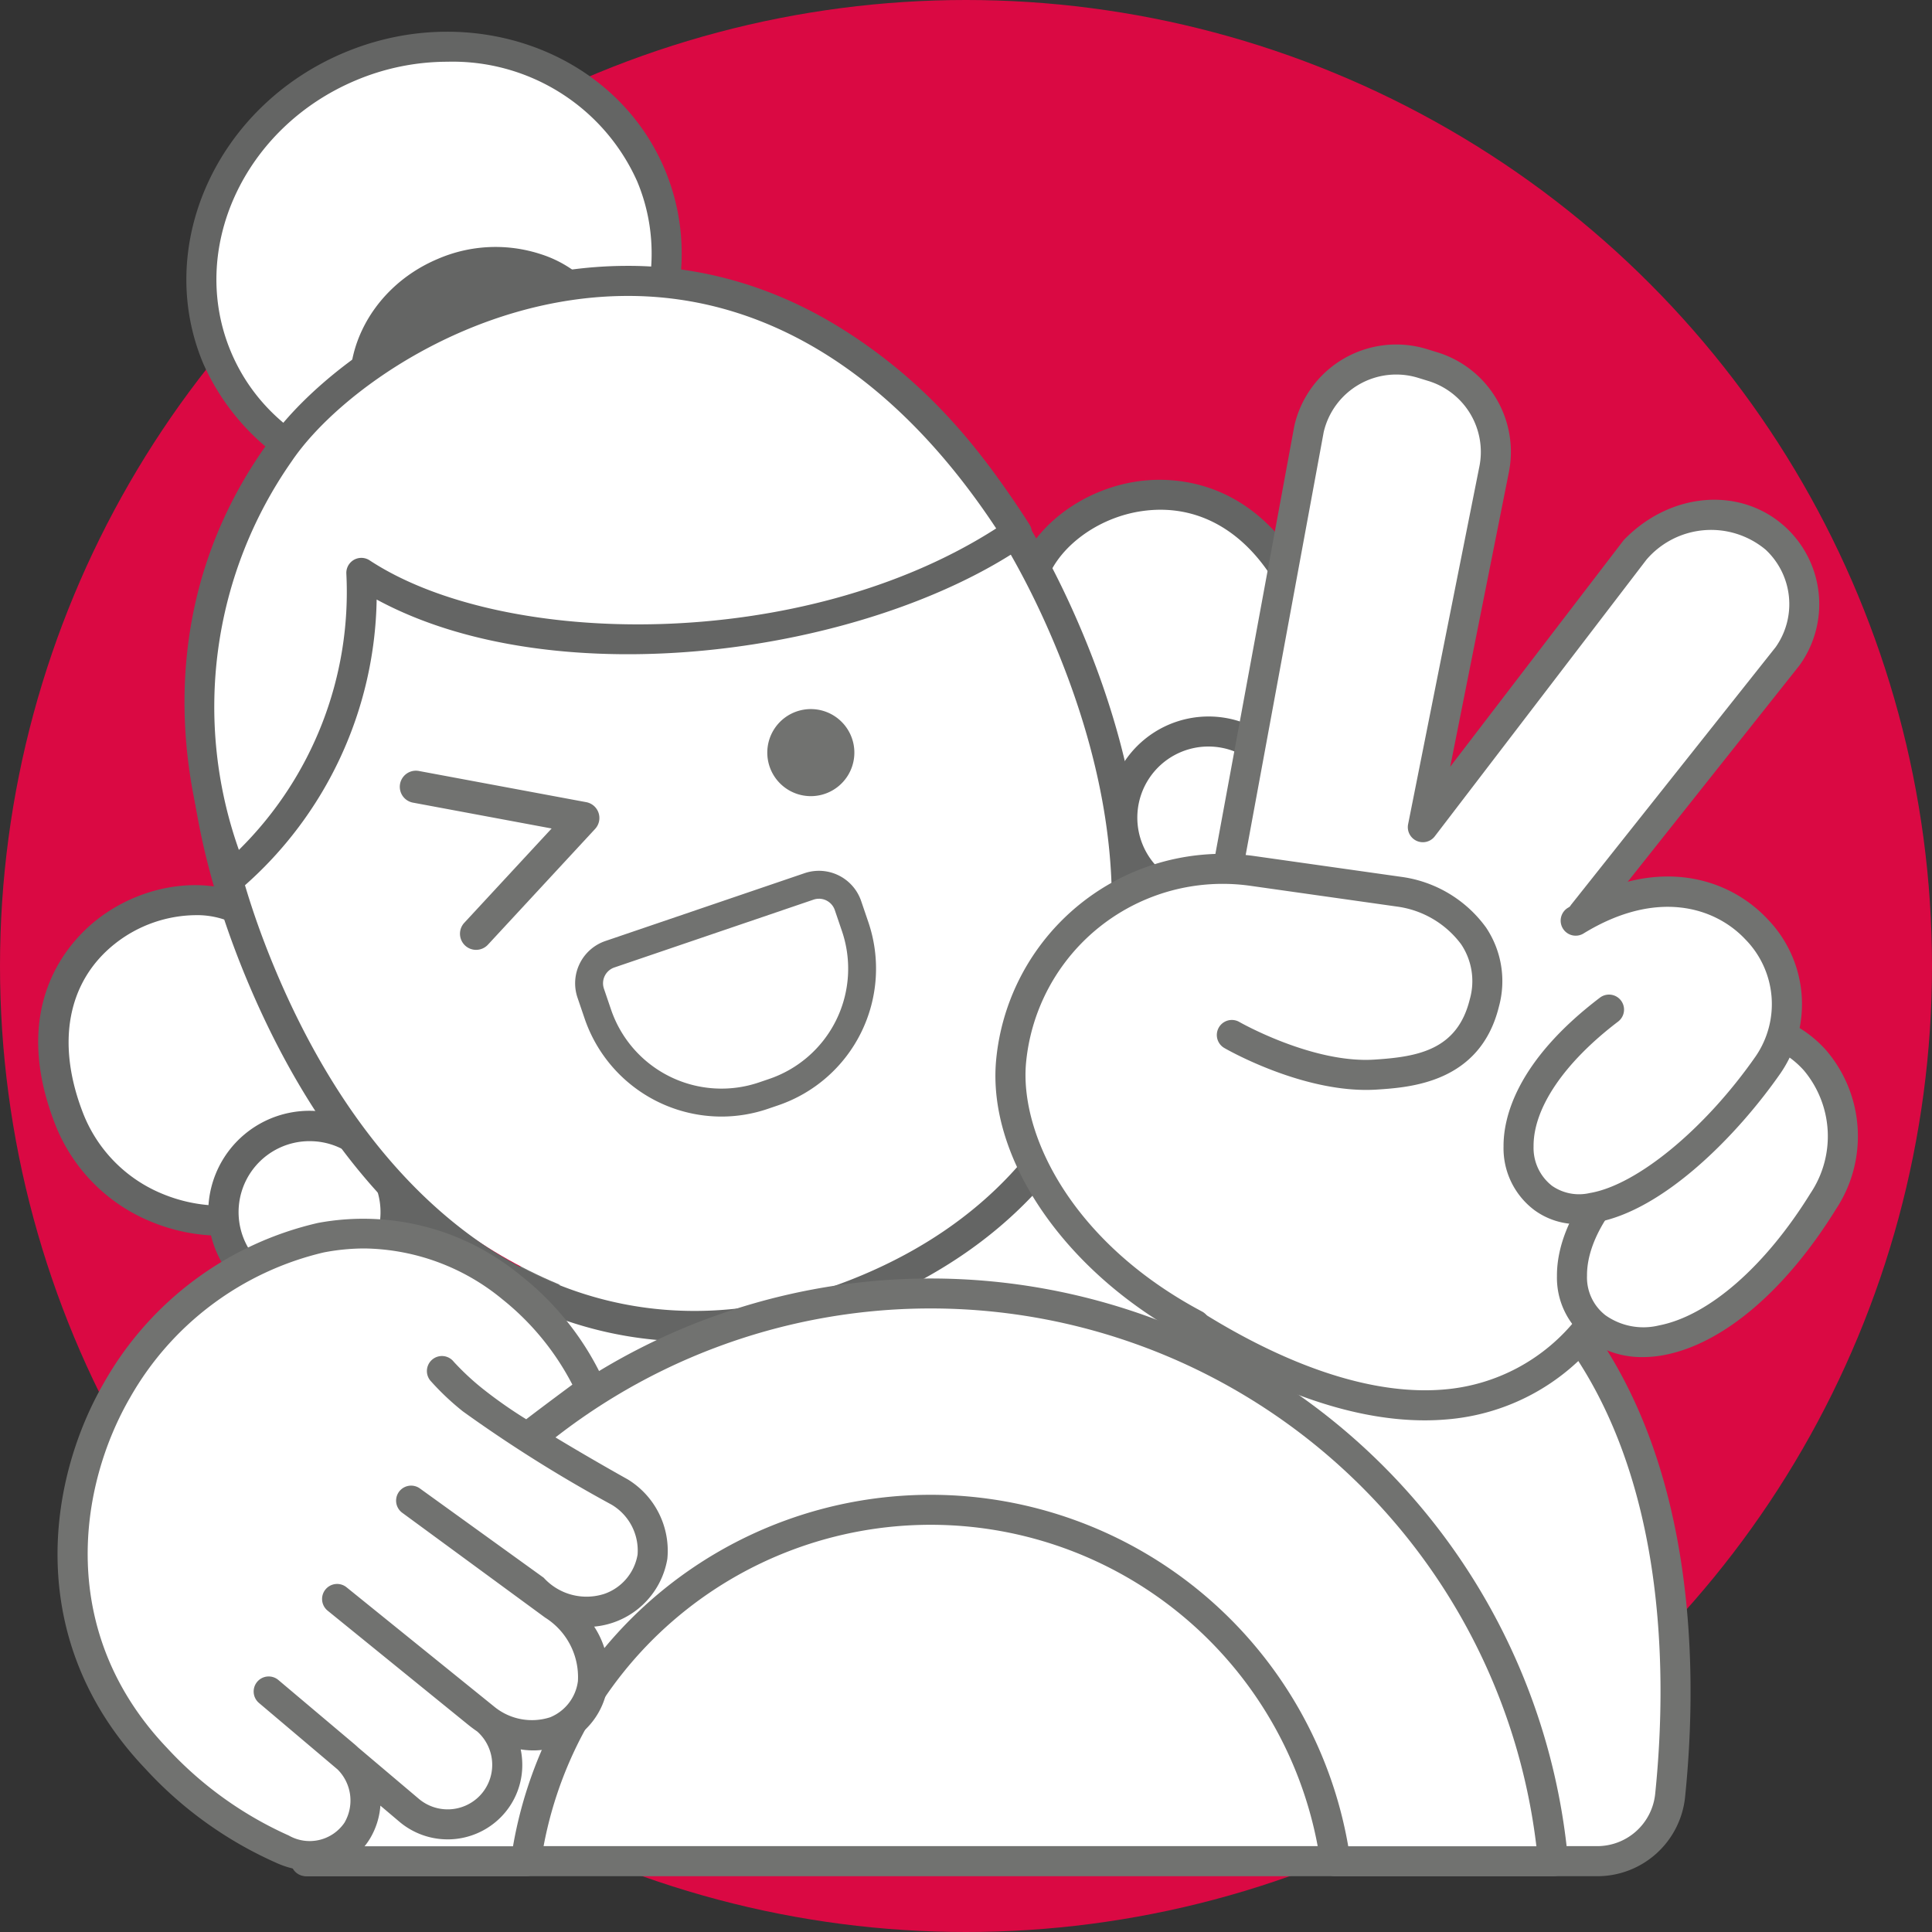 <svg xmlns="http://www.w3.org/2000/svg" width="90" height="90" viewBox="0 0 90 90"><rect x="0" y="0" width="90" height="90" fill="#333333" stroke="none"/><g id="Livello_2" data-name="Livello 2"><g id="Narrative"><g id="iconRiceviScontoNarrative"><circle cx="45" cy="45" r="45" fill="#da0943"/><path d="M49.692,54.743C34.106,56.861,18.02,59.308,16.59,65.67a110.121,110.121,0,0,0-2.341,21.03h60.146a3.418,3.418,0,0,0,3.408-3.065C78.699,74.911,78.633,50.811,49.692,54.743Z" fill="#fff"/><path d="M74.394,87.401H14.249a.701.701,0,0,1-.7-.701A111.871,111.871,0,0,1,15.907,65.517c1.478-6.571,16.132-9.081,33.69-11.468h.001c9.863-1.339,17.383.419,22.352,5.229,7.17,6.94,7.18,18.285,6.548,24.43A4.11,4.11,0,0,1,74.394,87.401ZM14.959,86H74.394A2.713,2.713,0,0,0,77.105,83.564c.606-5.892.615-16.751-6.129-23.281-4.645-4.496-11.771-6.126-21.19-4.847h.001C36.649,57.222,18.657,59.667,17.272,65.824A109.966,109.966,0,0,0,14.959,86Z" fill="#717270"/><ellipse cx="20.219" cy="12.415" rx="10.962" ry="10.106" transform="translate(-3.232 8.811) rotate(-22.813)" fill="#fff"/><path d="M19.608,23.354A10.816,10.816,0,0,1,9.469,16.937C7.16,11.444,10.102,4.947,16.029,2.455c5.925-2.492,12.628-.054,14.939,5.439h0C33.278,13.386,30.336,19.883,24.409,22.376A12.371,12.371,0,0,1,19.608,23.354ZM20.834,2.876a10.994,10.994,0,0,0-4.262.869C11.356,5.938,8.75,11.613,10.76,16.394c2.01,4.781,7.888,6.884,13.105,4.692,5.216-2.194,7.822-7.869,5.812-12.649A9.415,9.415,0,0,0,20.834,2.876Z" fill="#646564"/><ellipse cx="22.636" cy="17.388" rx="5.73" ry="5.08" transform="translate(-4.971 10.137) rotate(-22.813)" fill="#646564"/><path d="M22.164,23.27a5.785,5.785,0,0,1-5.455-3.389c-1.234-2.938.419-6.446,3.687-7.82a6.775,6.775,0,0,1,4.808-.217A5.468,5.468,0,0,1,28.563,14.895h0a5.468,5.468,0,0,1-.168,4.536,6.783,6.783,0,0,1-3.518,3.285A6.996,6.996,0,0,1,22.164,23.27Zm.953-10.367a5.632,5.632,0,0,0-2.179.448c-2.556,1.075-3.874,3.761-2.938,5.988.937,2.226,3.777,3.163,6.335,2.087a5.385,5.385,0,0,0,2.798-2.6,4.083,4.083,0,0,0,.14-3.387h0a4.083,4.083,0,0,0-2.519-2.269A5.083,5.083,0,0,0,23.117,12.902Z" fill="#646564"/><path d="M11.708,42.677C8.185,40.231.018,43.897,3.22,52.114a7.752,7.752,0,0,0,13.22,1.811Z" fill="#fff"/><path d="M10.325,57.564a8.548,8.548,0,0,1-3.33-.671A8.078,8.078,0,0,1,2.567,52.368c-2.149-5.517.638-8.493,1.936-9.516,2.319-1.829,5.589-2.149,7.604-.75a.702.702,0,0,1,.246.304l4.731,11.248a.702.702,0,0,1-.097.706,8.463,8.463,0,0,1-3.346,2.54A8.561,8.561,0,0,1,10.325,57.564ZM9.094,42.632a6.163,6.163,0,0,0-3.725,1.319c-2.227,1.755-2.772,4.638-1.498,7.908a6.687,6.687,0,0,0,3.669,3.744,7.191,7.191,0,0,0,5.559.005,7.076,7.076,0,0,0,2.529-1.807L11.146,43.147A3.983,3.983,0,0,0,9.094,42.632Z" fill="#646564"/><circle cx="14.421" cy="56.464" r="4.005" fill="#fff"/><path d="M14.422,61.171a4.713,4.713,0,1,1,1.823-.37A4.704,4.704,0,0,1,14.422,61.171Zm-.006-8.012a3.306,3.306,0,1,0,3.051,2.023A3.281,3.281,0,0,0,14.416,53.16Z" fill="#646564"/><path d="M47.939,27.437c.716-4.229,9.047-7.503,12.682.532a7.752,7.752,0,0,1-7.95,10.716Z" fill="#fff"/><path d="M53.473,39.427a8.346,8.346,0,0,1-.877-.046.701.701,0,0,1-.572-.425L47.293,27.709a.713.713,0,0,1-.045-.388c.41-2.421,2.928-4.533,5.855-4.912,1.638-.211,5.715-.122,8.154,5.271a8.075,8.075,0,0,1,.139,6.329,8.598,8.598,0,0,1-4.645,4.757A8.465,8.465,0,0,1,53.473,39.427Zm-.324-1.408a6.998,6.998,0,0,0,3.06-.544,7.19,7.19,0,0,0,3.885-3.978,6.689,6.689,0,0,0-.111-5.24c-1.445-3.197-3.878-4.828-6.699-4.46-2.223.287-4.204,1.833-4.616,3.567Z" fill="#646564"/><circle cx="56.3" cy="38.083" r="4.005" fill="#fff"/><path d="M56.307,42.787a4.705,4.705,0,1,1,1.817-.368A4.713,4.713,0,0,1,56.307,42.787Zm-.008-8.011a3.312,3.312,0,1,0,1.249.247A3.3,3.3,0,0,0,56.3,34.776Z" fill="#646564"/><ellipse cx="30.976" cy="37.587" rx="20.373" ry="24.369" transform="translate(-12.15 14.95) rotate(-22.813)" fill="#fff"/><path d="M32.267,62.495c-8.618,0-16.16-5.906-20.717-16.737C5.556,31.503,9.275,19.519,21.256,14.479,33.237,9.439,44.404,15.164,50.4,29.416h0c5.995,14.253,2.277,26.239-9.704,31.279A21.701,21.701,0,0,1,32.267,62.495ZM29.603,14.105a20.089,20.089,0,0,0-7.805,1.664C10.613,20.474,7.181,31.757,12.842,45.215S28.97,64.107,40.153,59.405C51.339,54.7,54.77,43.417,49.109,29.959h0C44.796,19.704,37.689,14.105,29.603,14.105Z" fill="#646564"/><path d="M39.731,34.537a2.028,2.028,0,1,0-1.436,2.482,2.028,2.028,0,0,0,1.436-2.482" fill="#717270"/><path d="M33.61,52.014a6.74,6.74,0,0,1-6.374-4.56l-.333-.978a2.081,2.081,0,0,1,1.298-2.64l9.276-3.159a2.079,2.079,0,0,1,2.64,1.299l.333.977a6.728,6.728,0,0,1-4.199,8.537h0l-.478.163A6.713,6.713,0,0,1,33.61,52.014ZM36.041,50.876h0Zm2.108-9.009a.771.771,0,0,0-.252.042l-9.276,3.159a.779.779,0,0,0-.487.99l.333.978a5.434,5.434,0,0,0,6.887,3.388l.478-.163a5.427,5.427,0,0,0,3.389-6.888l-.333-.978a.781.781,0,0,0-.737-.529Z" fill="#717270"/><path d="M22.179,44.248a.75.75,0,0,1-.551-1.26l4.069-4.394L19.237,37.39a.75.75,0,0,1,.275-1.475l7.798,1.453a.75.75,0,0,1,.412,1.247l-4.992,5.392A.752.752,0,0,1,22.179,44.248Z" fill="#717270"/><path d="M10.848,40.801a17.469,17.469,0,0,0,5.984-14.113c7.857,5.164,22.836,3.416,30.538-1.872C34.785,4.987,17.141,14.959,12.999,21.11,6.137,30.725,10.848,40.801,10.848,40.801Z" fill="#fff"/><path d="M10.848,41.501a.702.702,0,0,1-.634-.404c-.049-.104-4.804-10.56,2.215-20.395,2.174-3.23,8.648-8.317,16.807-8.317.089,0,.177 0.0.266.001,4.974.067,12.214,2.213,18.459,12.054a.7.7,0,0,1-.194.952c-7.397,5.081-21.788,7.108-30.221,2.536a18.167,18.167,0,0,1-6.238,13.401A.702.702,0,0,1,10.848,41.501ZM29.248,13.786c-7.223,0-13.495,4.487-15.668,7.715A19.944,19.944,0,0,0,11.128,39.592a16.864,16.864,0,0,0,5.006-12.873.7.7,0,0,1,1.084-.616C23.473,30.216,37.402,30.397,46.406,24.616c-4.621-7-10.461-10.742-16.923-10.829C29.405,13.786,29.326,13.786,29.248,13.786Z" fill="#646564"/><path d="M24.497,86.706a19.043,19.043,0,0,1,37.711,0H72.348a29.118,29.118,0,0,0-57.99,0Z" fill="#fff"/><path d="M72.347,87.406H62.208a.701.701,0,0,1-.693-.603,18.343,18.343,0,0,0-36.324,0,.701.701,0,0,1-.693.603H14.357a.701.701,0,0,1-.697-.764,29.818,29.818,0,0,1,59.385,0,.701.701,0,0,1-.697.764Zm-9.541-1.4H71.571a28.419,28.419,0,0,0-56.438,0h8.765a19.744,19.744,0,0,1,38.908,0Z" fill="#717270"/><path d="M28.825,69.653l-8.1-5.195.07-.108,3.916,2.496,3.18-2.36-.33-.457a21.396,21.396,0,0,0-3.378-3.873c-3.192-2.221-6.417-3.052-9.509-2.461-5.249,1.009-8.465,5.812-8.492,5.854-4.209,6.368-3.787,13.249,1.13,18.407a17.946,17.946,0,0,0,5.882,4.226,3.407,3.407,0,0,0,1.331.283,2.276,2.276,0,0,0,2.056-1.14,2.696,2.696,0,0,0-.456-3.292l-3.662-3.098.083-.099,3.509,2.961c.057.048.112.097.193.172l2.82,2.385a2.722,2.722,0,0,0,3.709-.152,2.711,2.711,0,0,0-.128-3.92l-.093-.073q-.198-.137-.393-.296l-5.992-4.832.081-.1,6.415,5.148a3.405,3.405,0,0,0,3.184.548,2.74,2.74,0,0,0,1.689-2.189,3.887,3.887,0,0,0-1.778-3.554L19.94,70.539l.078-.103,4.889,3.635a3.302,3.302,0,0,0,3.448.867,2.997,2.997,0,0,0,1.964-2.338A3.101,3.101,0,0,0,28.825,69.653Z" fill="#fff"/><path d="M14.518,87.146a4.007,4.007,0,0,1-1.589-.342,18.36,18.36,0,0,1-6.16-4.411C1.091,76.434,2.196,68.96,4.868,64.37a15.423,15.423,0,0,1,9.943-7.401,11.51,11.51,0,0,1,9.454,2.455,13.363,13.363,0,0,1,3.925,5.038.699.699,0,0,1-.233.823c-1.03.761-1.729,1.285-2.172,1.619,1.742,1.057,3.428,1.995,3.457,2.011a3.896,3.896,0,0,1,1.846,3.7,3.803,3.803,0,0,1-3.409,3.159,4.037,4.037,0,0,1,.631,2.726,3.506,3.506,0,0,1-2.168,2.797,3.591,3.591,0,0,1-1.886.196,3.555,3.555,0,0,1,.072.606,3.449,3.449,0,0,1-.993,2.548,3.485,3.485,0,0,1-4.75.199l-.865-.732a3.477,3.477,0,0,1-.468,1.506A3.093,3.093,0,0,1,14.518,87.146ZM16.982,58.158a10.025,10.025,0,0,0-1.905.186,14.086,14.086,0,0,0-9,6.73c-2.428,4.171-3.438,10.956,1.706,16.353a17.313,17.313,0,0,0,5.671,4.079,1.961,1.961,0,0,0,2.589-.593,2.044,2.044,0,0,0-.318-2.486l-3.66-3.096a.7.7,0,0,1,.903-1.07l3.507,2.958c.069.057.136.117.199.178l2.82,2.385a2.082,2.082,0,0,0,2.841-.114,2.077,2.077,0,0,0-.098-3.003l-.021-.016q-.223-.153-.441-.331l-6.512-5.287a.7.7,0,0,1,.882-1.088l6.905,5.581a2.767,2.767,0,0,0,2.579.473,2.108,2.108,0,0,0,1.293-1.686,3.275,3.275,0,0,0-1.532-2.96l-6.664-4.889a.7.7,0,0,1,.823-1.132l5.78,4.168a2.696,2.696,0,0,0,2.822.751,2.354,2.354,0,0,0,1.55-1.83A2.483,2.483,0,0,0,28.489,70.093a64.757,64.757,0,0,1-6.927-4.346,12.132,12.132,0,0,1-1.522-1.441.7.7,0,0,1,1.094-.874,11.958,11.958,0,0,0,1.331,1.244,21.044,21.044,0,0,0,2.048,1.438c.312-.239.98-.746,2.15-1.613A12.336,12.336,0,0,0,23.404,60.527,10.303,10.303,0,0,0,16.982,58.158Z" fill="#717270"/><path d="M51.882,59.038S66.132,71.407,74.017,61.826L84.506,50.083l-10.758-7.516L83.263,30.582a4.17,4.17,0,0,0-.539-5.49v0a4.644,4.644,0,0,0-6.528.493L66.281,38.535l3.315-16.64a4.17,4.17,0,0,0-2.864-4.82l-.468-.143a4.17,4.17,0,0,0-5.283,3.038L57.193,40.495Z" fill="#fff"/><path d="M66.367,66.165c-7.255,0-14.62-6.317-14.944-6.598a.701.701,0,0,1-.214-.722l5.312-18.543,3.773-20.459a4.869,4.869,0,0,1,6.176-3.581l.468.144A4.852,4.852,0,0,1,70.282,22.034L67.556,35.718l8.083-10.558c2.198-2.277,5.496-2.505,7.562-.58a4.879,4.879,0,0,1,.629,6.412L74.759,42.419l10.148,7.09a.701.701,0,0,1,.121,1.04L74.54,62.292A10.128,10.128,0,0,1,67.365,66.124Q66.867,66.166,66.367,66.165ZM52.68,58.791c1.586,1.278,8.428,6.452,14.571,5.938a8.798,8.798,0,0,0,6.226-3.347l9.981-11.177L73.347,43.14a.7.7,0,0,1-.146-1.009L82.716,30.147a3.47,3.47,0,0,0-.469-4.543,3.964,3.964,0,0,0-5.549.468L66.837,38.96a.7.7,0,0,1-1.242-.562l3.315-16.64a3.457,3.457,0,0,0-2.383-4.014l-.468-.144a3.469,3.469,0,0,0-4.396,2.528L57.882,40.622Z" fill="#717270"/><path d="M77.142,48.639c6.701-3.158,10.56,2.843,7.789,7.324-3.439,5.561-7.924,7.811-10.556,5.872-1.889-1.391-1.812-5.061,3.067-8.772" fill="#fff"/><path d="M76.526,63.219a4.25,4.25,0,0,1-2.565-.821,3.598,3.598,0,0,1-1.432-2.958c-.01-1.307.56-3.946,4.489-6.935a.7.7,0,0,1,.848,1.114c-2.516,1.914-3.951,4.031-3.937,5.81a2.23,2.23,0,0,0,.861,1.842,3.061,3.061,0,0,0,2.493.472c2.311-.447,4.947-2.745,7.052-6.148a4.773,4.773,0,0,0-.303-5.73c-1.456-1.631-3.919-1.853-6.592-.592a.7.7,0,0,1-.598-1.267c3.262-1.539,6.342-1.193,8.233.926a6.163,6.163,0,0,1,.45,7.399c-2.342,3.786-5.249,6.259-7.978,6.787A5.369,5.369,0,0,1,76.526,63.219Z" fill="#717270"/><path d="M73.42,42.879c6.834-4.175,11.959,2.393,8.95,6.718s-7.85,8.147-10.483,6.208c-1.889-1.391-1.812-5.061,3.067-8.772" fill="#fff"/><path d="M73.53,57.023a3.384,3.384,0,0,1-2.058-.655,3.599,3.599,0,0,1-1.431-2.959c-.01-1.307.56-3.945,4.489-6.934a.7.7,0,1,1,.848,1.114c-2.516,1.914-3.95,4.031-3.938,5.809a2.236,2.236,0,0,0,.861,1.843,2.208,2.208,0,0,0,1.752.336c2.197-.364,5.38-2.988,7.741-6.381a4.303,4.303,0,0,0-.494-5.442c-1.407-1.495-4.123-2.353-7.517-.279a.7.7,0,1,1-.73-1.194c4.109-2.511,7.481-1.381,9.267.514a5.691,5.691,0,0,1,.623,7.202c-2.005,2.882-5.477,6.435-8.661,6.962A4.657,4.657,0,0,1,73.53,57.023Z" fill="#717270"/><path d="M57.384,48.215s3.543,2.049,6.705,1.843c1.943-.127,4.35-.447,5.059-3.342.744-3.036-1.814-4.871-3.963-5.175l-6.842-.969a9.898,9.898,0,0,0-11.239,8.842v0c-.381,3.92,2.599,9.134,8.566,12.302" fill="#fff"/><path d="M55.669,62.416a.694.694,0,0,1-.327-.082c-5.709-3.031-9.384-8.372-8.935-12.988a10.598,10.598,0,0,1,12.033-9.467l6.844.969a5.839,5.839,0,0,1,3.94,2.357,4.484,4.484,0,0,1,.604,3.677c-.871,3.559-4.128,3.772-5.693,3.875-3.332.215-6.948-1.848-7.101-1.937a.7.7,0,0,1,.701-1.212c.033.02,3.427,1.947,6.308,1.751,2.002-.13,3.846-.444,4.426-2.81a3.082,3.082,0,0,0-.403-2.56,4.463,4.463,0,0,0-2.978-1.756l-6.844-.969a9.2,9.2,0,0,0-10.444,8.217c-.323,3.326,2.104,8.38,8.198,11.616a.7.7,0,0,1-.329,1.318Z" fill="#717270"/></g></g></g></svg>